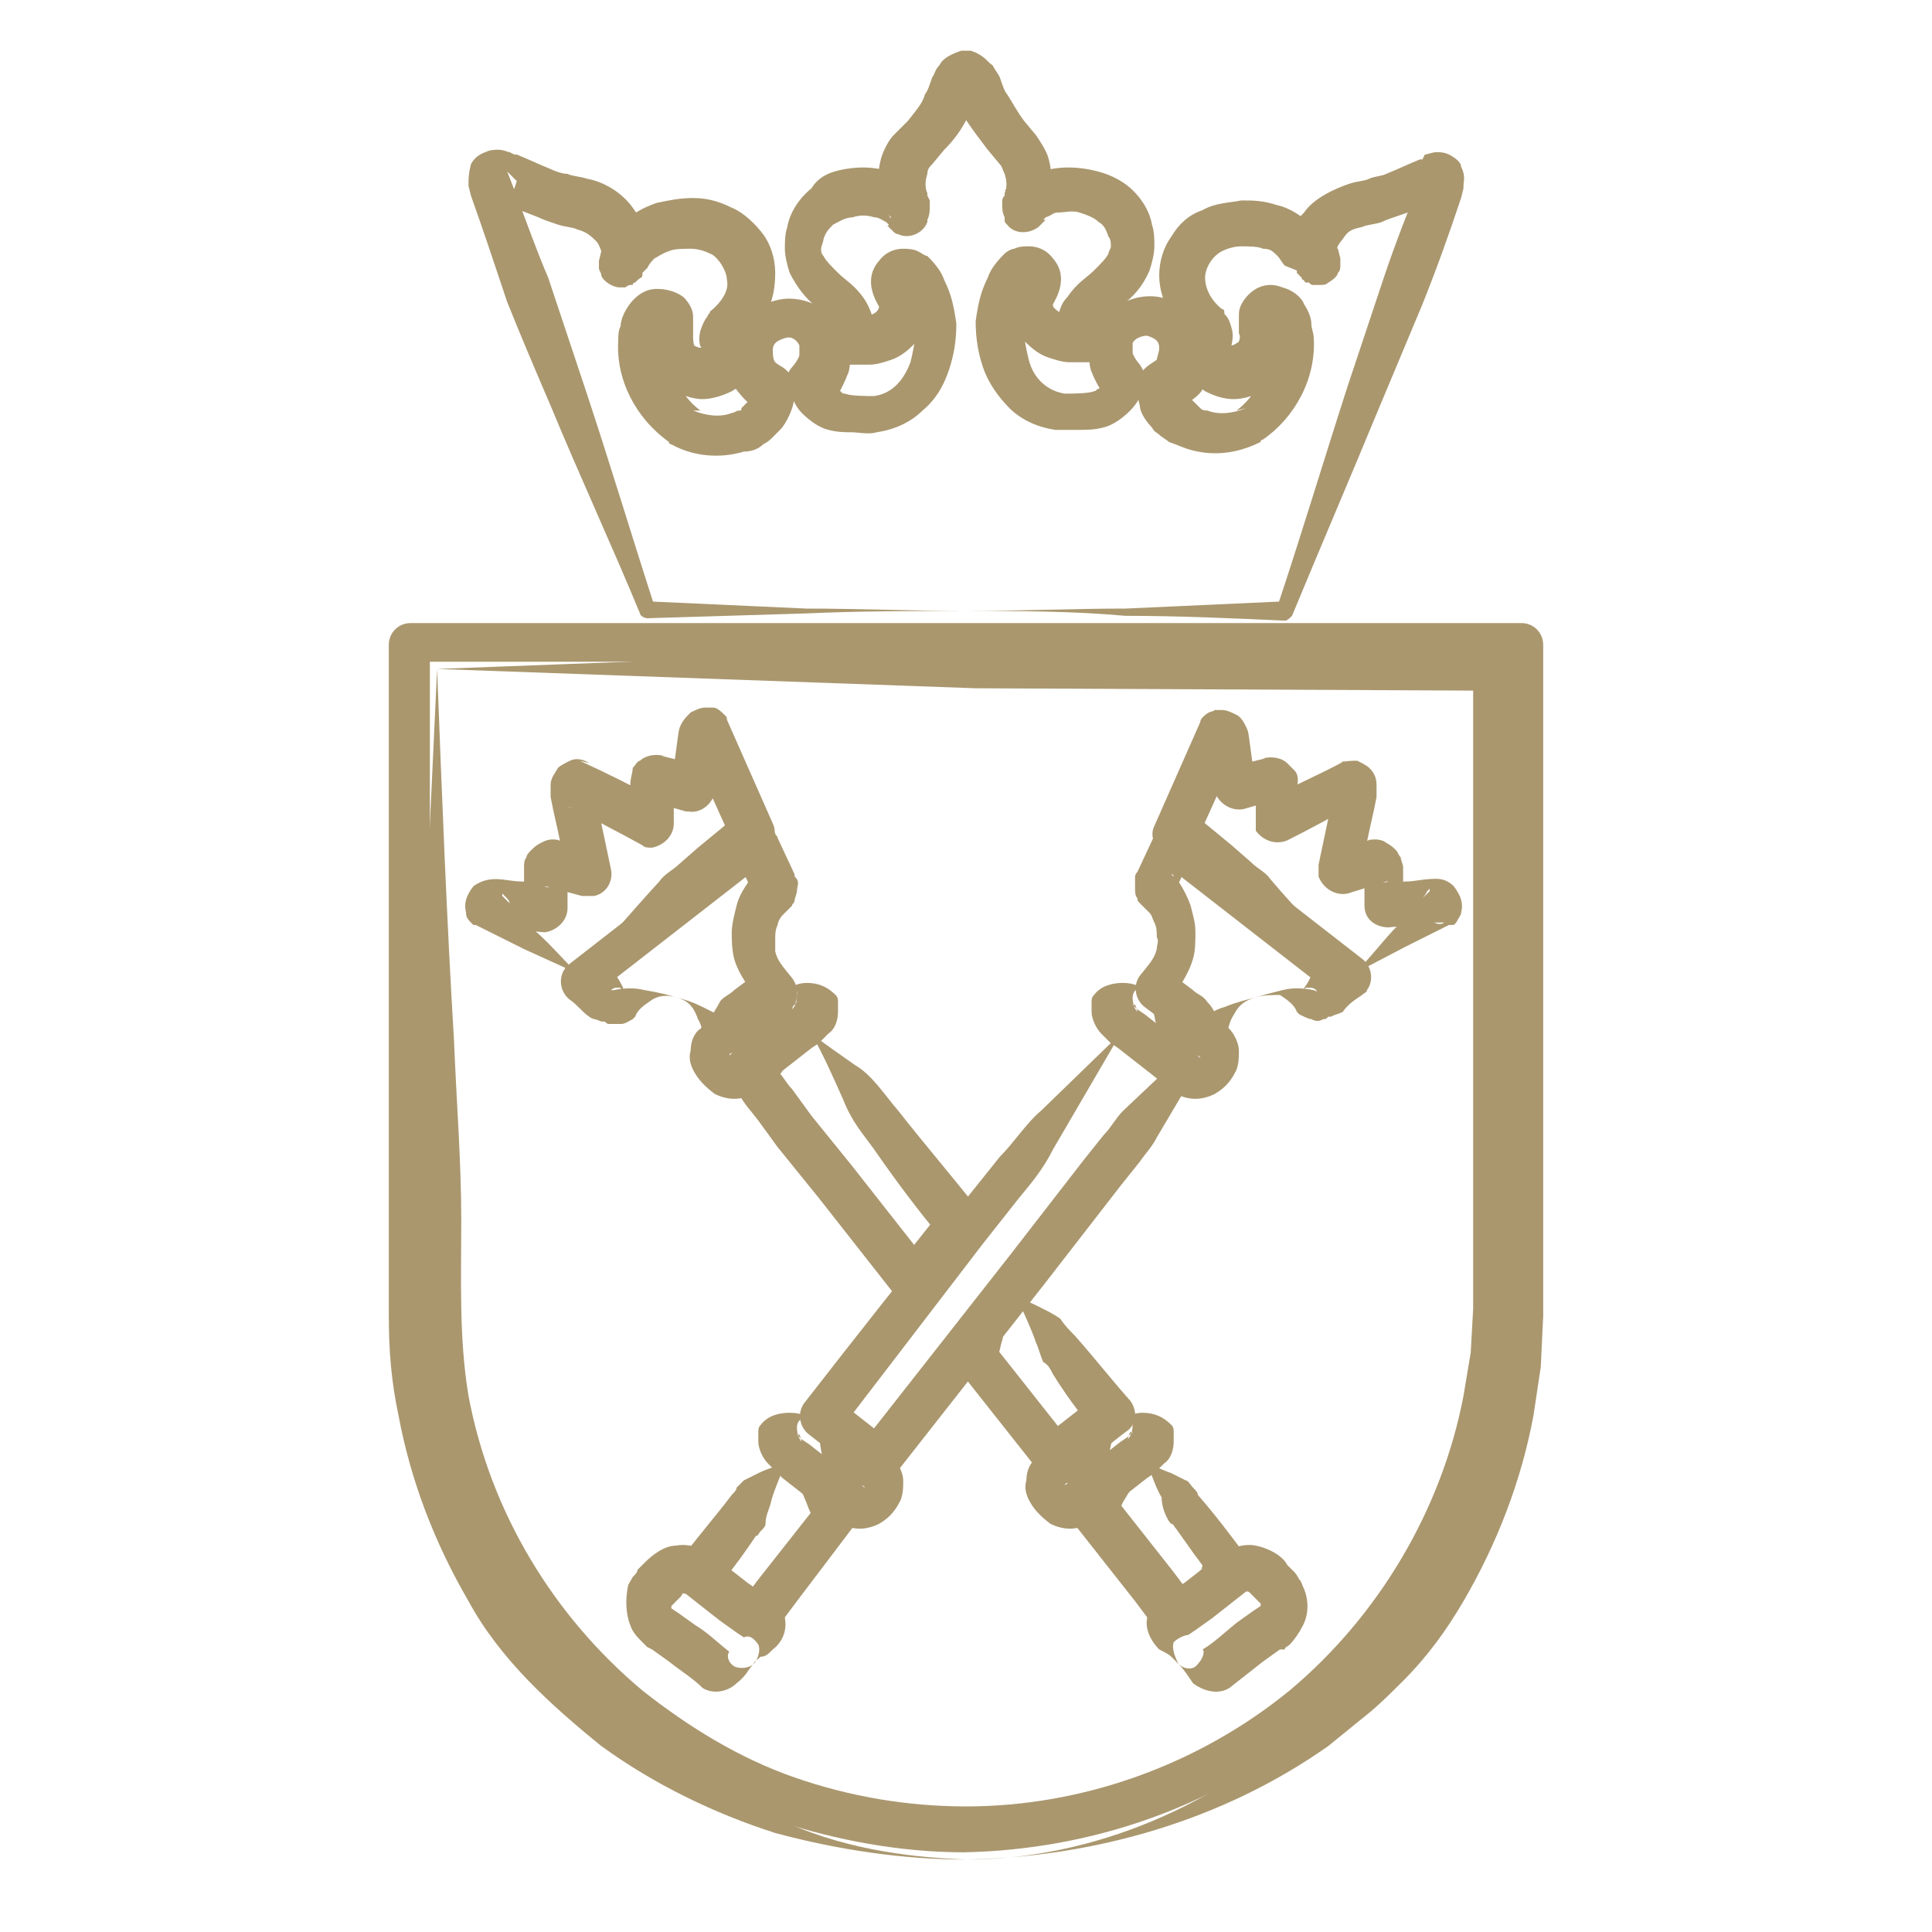 <?xml version="1.0" encoding="utf-8"?>
<!-- Generator: Adobe Illustrator 24.2.1, SVG Export Plug-In . SVG Version: 6.00 Build 0)  -->
<svg version="1.1" id="Warstwa_1" xmlns="http://www.w3.org/2000/svg" xmlns:xlink="http://www.w3.org/1999/xlink" x="0px" y="0px"
	 viewBox="0 0 80 80" style="enable-background:new 0 0 80 80;" xml:space="preserve">
<style type="text/css">
	.st0{fill:#AA976E;}
</style>
<g>
	<g>
		<g>
			<path class="st0" d="M40,77c-2.6,0-5.3-0.4-7.9-1.1c-2.5-0.8-5-2-7.2-3.6c-2.1-1.7-4.2-3.6-5.5-6c-1.4-2.4-2.4-5-2.9-7.7
				c-0.3-1.4-0.4-2.7-0.4-4.1l0-4l0-7.9l0-15.9c0-0.5,0.4-0.9,0.9-0.9l46,0c0.5,0,0.9,0.4,0.9,0.9v0l0,15.9l0,7.9c0,1.3,0,2.6,0,4
				l-0.1,2.1l-0.3,2c-0.5,2.7-1.5,5.3-2.9,7.7c-0.7,1.2-1.5,2.3-2.5,3.3c-0.5,0.5-1,1-1.5,1.4l-1.6,1.3C50.6,75.4,45.3,76.9,40,77z
				 M40,77c5.3,0,10.5-2.3,14.2-5.8l1.4-1.4c0.4-0.5,0.8-1,1.2-1.5c0.4-0.5,0.7-1,1.1-1.6c0.4-0.5,0.7-1.1,1-1.6
				c1.3-2.2,2.2-4.6,2.7-7.1l0.3-1.9l0.1-1.9c0-1.3,0-2.6,0-3.9l0-7.9l0-15.9l0.9,0.9l-46,0l0.9-0.9l0,15.9l0,7.9l0,3.9
				c0,1.3,0.1,2.5,0.4,3.8c0.5,2.5,1.4,4.9,2.7,7.1c1.3,2.1,2.8,4.2,4.8,6c1.9,1.8,4.1,3.2,6.5,4.2C34.7,76.5,37.4,76.9,40,77z"/>
			<path class="st0" d="M18.1,27.7c0.2,5.3,0.4,10.4,0.7,15.4c0.1,2.5,0.3,5,0.3,7.4c0,2.5-0.1,4.9,0.3,7.3
				c0.9,4.8,3.5,9.1,7.2,12.2c1.9,1.5,4,2.8,6.3,3.6c2.3,0.8,4.7,1.2,7.1,1.2c4.8,0,9.6-1.7,13.4-4.8c3.7-3.1,6.3-7.5,7.2-12.2
				l0.3-1.8l0.1-1.8c0-1.2,0-2.5,0-3.8l0-7.6l0-15.1l0.9,0.9l-21.5-0.1L18.1,27.7z M18.1,27.7l10.6-0.4c3.6-0.1,7.2-0.4,10.9-0.5
				l22.3-0.1c0.5,0,0.9,0.4,0.9,0.9l0,0l0,15.1l0,7.6c0,1.3,0,2.5,0,3.8l-0.1,2l-0.3,2c-1,5.2-3.8,10-7.9,13.3
				c-4.1,3.4-9.3,5.2-14.6,5.3c-2.6,0-5.3-0.5-7.7-1.3c-2.5-0.9-4.8-2.2-6.8-3.9c-4.1-3.4-6.9-8.1-7.9-13.3
				c-0.2-1.3-0.4-2.6-0.4-3.9l0-3.9c0-2.6,0.2-5.2,0.3-7.7L18.1,27.7z"/>
		</g>
	</g>
	<g>
		<g>
			<path class="st0" d="M47.5,60.6c0.3,0.1,0.7,0.3,1,0.4l0.6,0.3c0.1,0,0.2,0.2,0.3,0.3c0.1,0.1,0.2,0.2,0.2,0.3
				c0.7,0.8,1.3,1.6,1.9,2.4c0.3,0.4,0.2,1-0.2,1.3c-0.4,0.3-0.8,0.6-1.2,0.8c-0.5,0.3-1,0.4-1.4,0.5l-0.6,0.2c-0.2,0-0.4,0.2-0.5,0
				L47,66.3L44.4,63c-0.3-0.4-0.3-1,0.1-1.3l0,0c0.2-0.2,0.5-0.4,0.7-0.6c0.3-0.2,0.6-0.2,0.8-0.3C46.7,60.7,47.1,60.6,47.5,60.6z
				 M47.5,60.6c-0.4,0.6-0.7,1.1-1,1.6c-0.1,0.2-0.2,0.5-0.3,0.6c-0.2,0.1-0.3,0.2-0.4,0.3l0.2-1.3l2.6,3.3l0.6,0.8
				c0.1,0.3,0.2,0,0.3-0.2c0.1-0.2,0.2-0.3,0.2-0.5c0.1-0.3,0.1-0.6,0.2-0.8c0.1-0.2,0.2-0.3,0.4-0.5l-0.2,1.3
				c-0.5-0.6-0.9-1.2-1.4-1.9c-0.1-0.1-0.1-0.2-0.2-0.2c-0.1-0.1-0.1-0.1-0.2-0.3c-0.1-0.2-0.2-0.5-0.2-0.8
				C47.9,61.7,47.7,61.1,47.5,60.6z"/>
		</g>
		<g>
			<path class="st0" d="M28,41.3c-0.3-0.1-0.7-0.1-1,0.1c-0.3,0.2-0.6,0.4-0.7,0.7c0,0,0,0-0.1,0.1c-0.2,0.1-0.3,0.2-0.5,0.2
				c-0.1,0-0.3,0-0.5,0c-0.1,0-0.1-0.1-0.2-0.1l0,0l-0.1,0c-0.2-0.1-0.4-0.1-0.5-0.2c-0.3-0.2-0.5-0.5-0.8-0.7
				c-0.4-0.3-0.5-0.9-0.2-1.3c0-0.1,0.1-0.1,0.2-0.2l0,0l7.2-5.6c0.4-0.3,1-0.2,1.3,0.2c0,0.1,0.1,0.1,0.1,0.2l0.7,1.5l0,0l0,0
				c0,0.1,0,0.1,0.1,0.2c0.1,0.2,0,0.3,0,0.5c0,0.1-0.1,0.3-0.1,0.4c0,0.1-0.1,0.1-0.1,0.2c0,0-0.1,0.1-0.1,0.1l-0.1,0.1
				c-0.1,0.1-0.1,0.1-0.2,0.2c-0.1,0.1-0.2,0.3-0.2,0.4c-0.1,0.2-0.1,0.4-0.1,0.6c0,0.2,0,0.3,0,0.5c0.1,0.4,0.3,0.6,0.7,1.1
				c0.3,0.4,0.3,1-0.1,1.3l0,0l0,0l-1.2,0.9c-0.2,0.1-0.3,0.4-0.6,0.4c-0.2,0.1-0.5,0.2-0.7,0.3l-0.5,0.1c-0.2,0.1-0.4-0.1-0.5-0.2
				l0,0c-0.1-0.4-0.1-0.8-0.3-1.1C28.7,41.6,28.4,41.4,28,41.3z M28,41.3c0.4,0.1,0.7,0.2,1.1,0.4c0.4,0.2,0.8,0.4,1.2,0.6l-0.9-0.1
				c0.1-0.2,0.3-0.5,0.4-0.7c0.1-0.2,0.4-0.3,0.6-0.5l1.2-0.9l-0.2,1.3c-0.3-0.4-0.8-1-1-1.7c-0.1-0.4-0.1-0.8-0.1-1.1
				c0-0.3,0.1-0.7,0.2-1.1c0.1-0.4,0.3-0.7,0.5-1c0.1-0.1,0.3-0.3,0.4-0.4c0,0,0,0,0,0l-0.1,0.1c0,0-0.1,0.1-0.1,0.1
				c0,0.1,0,0.1-0.1,0.2c-0.1,0.1,0.1,0.5,0,0.3l-0.7-1.5l1.4,0.3l-7.2,5.6l0-1.5c0.3,0.2,0.6,0.5,0.9,0.7c0.1,0.1,0.2,0.3,0.3,0.5
				l0,0.1l0,0c-0.1,0-0.1-0.1-0.1-0.1c-0.1,0-0.2,0-0.2,0c0,0-0.1,0-0.2,0.1c0,0,0.1,0,0.1,0c0.5-0.1,0.9-0.1,1.3,0
				C27.3,41.1,27.7,41.2,28,41.3z"/>
		</g>
		<g>
			<path class="st0" d="M48.8,68.9c0.2,0.2,0.6,0.3,0.8,0c0.2-0.2,0.3-0.5,0.2-0.6c0.5-0.3,0.9-0.7,1.4-1.1l0.7-0.5l0.3-0.2
				c0,0,0,0,0,0c0,0,0-0.1,0-0.1l0,0l-0.1-0.1l-0.3-0.3c-0.1-0.1-0.1-0.1-0.2-0.1l-1.4,1.1l-0.7,0.5l-0.3,0.2c0,0,0,0,0,0
				c0,0,0,0,0,0c-0.1,0-0.4,0.1-0.6,0.3C48.5,68.3,48.7,68.7,48.8,68.9z M48.8,68.9c-0.1-0.1-0.2-0.2-0.3-0.3
				c-0.1-0.1-0.3-0.2-0.5-0.3c-0.3-0.3-0.6-0.8-0.5-1.3c0-0.1,0.1-0.2,0.2-0.4c0.1-0.1,0.2-0.2,0.3-0.3l0.4-0.3l0.7-0.5l1.4-1.1
				c0.4-0.3,1-0.5,1.5-0.4c0.5,0.1,1.1,0.4,1.3,0.8l0.3,0.3c0,0,0.1,0.1,0.2,0.3c0.1,0.1,0.1,0.2,0.2,0.4c0.2,0.5,0.2,1.1-0.1,1.6
				c-0.1,0.2-0.3,0.5-0.5,0.7c-0.1,0.1-0.2,0.1-0.2,0.2L53,68.3l-0.7,0.5c-0.5,0.4-0.9,0.7-1.4,1.1c-0.5,0.3-1.1,0.1-1.5-0.2
				C49.2,69.4,49,69.1,48.8,68.9z"/>
		</g>
		<g>
			<g>
				<path class="st0" d="M42.1,53.7c0.3,0.1,0.7,0.3,1.1,0.5c0.2,0.1,0.4,0.2,0.7,0.4c0.2,0.3,0.4,0.5,0.6,0.7
					c0.8,0.9,1.5,1.8,2.3,2.7c0.3,0.4,0.3,1-0.2,1.3l0,0l-2.3,1.8c-0.4,0.3-1,0.3-1.3-0.2l-3.4-4.3l0,0c-0.3-0.3-0.3-0.8,0-1.2
					l0.6-0.8c0.3-0.2,0.5-0.3,0.8-0.5C41.4,54,41.8,53.9,42.1,53.7z M42.1,53.7c-0.3,0.6-0.5,1.3-0.6,1.8c-0.1,0.3-0.1,0.5-0.2,0.7
					L41,56.7l0-1.2l3.4,4.3l-1.3-0.2l2.3-1.8l-0.2,1.3c-0.6-0.7-1.1-1.4-1.6-2.2c-0.1-0.2-0.2-0.4-0.4-0.5c-0.1-0.2-0.2-0.6-0.3-0.8
					C42.7,55,42.4,54.4,42.1,53.7z"/>
				<path class="st0" d="M33.6,42.8c0.5,0.4,1.1,0.8,1.8,1.3c0.7,0.4,1.2,1.2,1.8,1.9c1.1,1.4,2.3,2.8,3.4,4.2
					c0.3,0.3,0.3,0.8,0,1.2l-1.9,2.4c-0.3,0.4-0.9,0.5-1.3,0.2c-0.1,0-0.1-0.1-0.2-0.2l-3.3-4.2l-1.7-2.1l-0.8-1.1
					c-0.3-0.4-0.6-0.7-0.8-1.1l-0.1-0.5c-0.1-0.3,0.1-0.5,0.3-0.7C31.8,43.4,32.9,43,33.6,42.8z M33.6,42.8
					c-0.8,0.9-1.4,1.8-1.8,2.5l0.1-1.2c0.4,0.2,0.6,0.7,0.9,1l0.8,1.1l1.7,2.1l3.3,4.2l-1.5,0l1.9-2.4v1.2c-1-1.2-1.9-2.4-2.8-3.7
					c-0.5-0.7-0.9-1.1-1.3-2.1C34.5,44.6,34.1,43.7,33.6,42.8z"/>
			</g>
		</g>
		<g>
			<path class="st0" d="M46.4,58.8c-0.4,0.2-0.3,1.2-0.6,1.6c-0.4,0.3-0.8,0.6-1.1,0.9l-0.3,0.2l-0.1,0.1c0,0-0.1,0-0.1,0
				c0,0,0,0,0,0c0.1-0.2,0.1-0.3,0.1-0.3c0,0,0.1,0.1,0.1,0.1c0,0,0,0-0.1,0c-0.1,0-0.2,0-0.2,0.1l2.3-1.8l0.3-0.2l0.1-0.1l0.1-0.1
				c0,0,0,0-0.1,0c-0.1,0.2-0.1,0.4-0.1,0.3c0.1-0.1,0.2-0.3,0.2-0.6C46.9,58.8,46.6,58.6,46.4,58.8z M46.4,58.8
				c0.2-0.1,0.5-0.3,0.9-0.3c0.4,0,0.8,0.1,1.2,0.5c0.1,0.1,0.1,0.2,0.1,0.3c0,0.1,0,0.3,0,0.4c0,0.3-0.1,0.7-0.4,0.9
				c-0.1,0.1-0.1,0.1-0.2,0.2l-0.1,0.1L47.8,61l-0.3,0.2L45.2,63c-0.2,0.2-0.6,0.3-0.9,0.3c-0.3,0-0.6-0.1-0.8-0.2
				c-0.4-0.3-0.7-0.6-0.9-1c-0.1-0.2-0.2-0.5-0.1-0.8c0-0.3,0.1-0.7,0.4-0.9c0.1-0.1,0.1-0.1,0.2-0.2l0.1-0.1l0.1-0.1l0.3-0.2
				c0.4-0.3,0.8-0.6,1.1-0.9C45.2,58.8,46.1,59.1,46.4,58.8z"/>
		</g>
		<g>
			<path class="st0" d="M32.5,41c-0.4,0.2-0.3,1.2-0.6,1.6c-0.4,0.3-0.8,0.6-1.1,0.9l-0.3,0.2l-0.1,0.1c0,0-0.1,0-0.1,0c0,0,0,0,0,0
				c0.1-0.2,0.1-0.3,0.1-0.3c0,0,0.1,0.1,0.1,0.1c0,0,0,0-0.1,0c-0.1,0-0.2,0-0.2,0.1l2.3-1.8l0.3-0.2l0.1-0.1l0.1-0.1
				c0,0,0,0-0.1,0c-0.1,0.2-0.1,0.4-0.1,0.3c0.1-0.1,0.2-0.3,0.2-0.6C33.1,41,32.8,40.8,32.5,41z M32.5,41c0.2-0.1,0.5-0.3,0.9-0.3
				c0.4,0,0.8,0.1,1.2,0.5c0.1,0.1,0.1,0.2,0.1,0.3c0,0.1,0,0.3,0,0.4c0,0.3-0.1,0.7-0.4,0.9c-0.1,0.1-0.1,0.1-0.2,0.2l-0.1,0.1
				l-0.1,0.1l-0.3,0.2l-2.3,1.8c-0.2,0.2-0.6,0.3-0.9,0.3c-0.3,0-0.6-0.1-0.8-0.2c-0.4-0.3-0.7-0.6-0.9-1c-0.1-0.2-0.2-0.5-0.1-0.8
				c0-0.3,0.1-0.7,0.4-0.9c0.1-0.1,0.1-0.1,0.2-0.2l0.1-0.1l0.1-0.1l0.3-0.2c0.4-0.3,0.8-0.6,1.1-0.9C31.4,41,32.2,41.3,32.5,41z"/>
		</g>
		<g>
			<path class="st0" d="M23.9,40.3l-2.2-1c-0.4-0.2-0.8-0.4-1.2-0.6l-0.6-0.3l-0.2-0.1l-0.1,0l0,0l0,0c0,0-0.1-0.1-0.1-0.1
				c-0.2-0.2-0.2-0.3-0.2-0.4c-0.1-0.4,0-0.7,0.3-1.1c0.4-0.3,0.8-0.3,1-0.3l-0.1,0c0.4,0,0.7,0.1,1.1,0.1l1.1,0.1l-1,0.9l0-1l0-0.5
				l0-0.1c0-0.1,0-0.3,0.1-0.4c0-0.1,0.1-0.2,0.2-0.3c0.1-0.1,0.2-0.2,0.4-0.3c0.2-0.1,0.4-0.2,0.8-0.1l-0.1,0l1.6,0.4l-1.2,1.1
				l-0.4-1.9l-0.2-0.9l-0.1-0.5l0-0.1c0,0,0-0.1,0-0.2c0-0.1,0-0.2,0-0.2c0-0.3,0.2-0.5,0.3-0.7c0.1-0.1,0.3-0.2,0.5-0.3
				c0.2-0.1,0.5-0.1,0.8,0.1L24,31.5c1.1,0.5,2.3,1.1,3.4,1.7L26.1,34l0-1.6l0,0.1c0-0.3,0.1-0.5,0.1-0.7c0.1-0.1,0.2-0.3,0.3-0.3
				c0.2-0.2,0.6-0.3,1-0.2l-0.1,0l1.6,0.4l-1.2,0.8l0.3-2.2l0,0.1c0-0.1,0-0.2,0.1-0.4c0.1-0.2,0.2-0.3,0.4-0.5
				c0.2-0.1,0.4-0.2,0.6-0.2c0.1,0,0.2,0,0.3,0c0.1,0,0.2,0,0.5,0.3c0.1,0.1,0.1,0.1,0.1,0.2l0,0l1.9,4.3c0.2,0.4,0,0.9-0.3,1.1
				l-2,1.5l-1,0.8c-0.3,0.2-0.6,0.6-1,0.7C26.5,39,25.1,39.7,23.9,40.3z M23.9,40.3c1.2-1.3,2.3-2.6,3.4-3.8
				c0.2-0.3,0.6-0.5,0.8-0.7l0.8-0.7l1.7-1.4l-0.3,1.1l-1.9-4.2l0.1,0.2c0.3,0.3,0.3,0.2,0.4,0.3c0.1,0,0.1,0,0.2,0
				c0.1,0,0.3,0,0.4-0.1c0.1-0.1,0.2-0.2,0.3-0.3c0-0.1,0.1-0.2,0.1-0.2l0,0.1l-0.3,2.2c-0.1,0.5-0.6,0.9-1.1,0.8c0,0-0.1,0-0.1,0
				l-1.4-0.4l-0.1,0l0,0l0,0h0c0.3,0.1,0.5,0,0.7-0.1c0.1-0.1,0.1-0.1,0.2-0.2c0-0.1,0.1-0.2,0.1-0.5l0,0.1l0,1.6
				c0,0.5-0.4,0.9-0.9,1c-0.2,0-0.3,0-0.4-0.1c-0.9-0.5-1.9-1-2.8-1.5l-0.3-0.1c0,0,0,0,0,0c0,0,0,0,0,0l0,0c0.2,0.1,0.4,0.1,0.6,0
				c0.1,0,0.2-0.1,0.3-0.2c0.1-0.1,0.2-0.2,0.2-0.4c0-0.1,0-0.1,0-0.2c0-0.1,0-0.1,0-0.1l0,0.1l0.1,0.5l0.2,1l0.4,1.9
				c0.1,0.5-0.2,1-0.7,1.1c-0.2,0-0.3,0-0.5,0l-1.5-0.4l-0.1,0l0,0l0,0c0.3,0.1,0.5,0,0.6,0c0.1-0.1,0.2-0.1,0.2-0.2
				c0,0,0.1-0.1,0.1-0.2c0-0.1,0.1-0.2,0.1-0.3l0,0.1l0,0.5l0,1c0,0.5-0.4,0.9-0.9,1c0,0-0.1,0-0.1,0l-1.1-0.1
				c-0.4,0-0.8-0.1-1.1-0.1l-0.1,0c0.1,0,0.4,0,0.7-0.2c0.2-0.3,0.3-0.5,0.2-0.8c0-0.1-0.1-0.2-0.2-0.3c0,0-0.1-0.1-0.1-0.1l0,0l0,0
				l0,0.1l0.1,0.1l0.4,0.4l0.8,0.9C22.6,38.9,23.2,39.6,23.9,40.3z"/>
		</g>
	</g>
	<g>
		<g>
			<path class="st0" d="M40,25.3c-2.2,0-4.4,0-6.6,0.1l-6.6,0.2c-0.1,0-0.3-0.1-0.3-0.2l0,0c-1.2-2.9-2.5-5.7-3.7-8.6
				c-0.6-1.4-1.2-2.8-1.8-4.3C20.5,11,20,9.5,19.5,8.1l-0.1-0.4c0,0,0,0,0-0.1c0-0.2,0-0.4,0.1-0.8c0.1-0.2,0.3-0.4,0.6-0.5
				c0.2-0.1,0.4-0.1,0.5-0.1c0.3,0,0.4,0.1,0.5,0.1l0.2,0.1c0,0,0.1,0,0.1,0c0.5,0.2,0.9,0.4,1.4,0.6c0.2,0.1,0.5,0.2,0.7,0.2
				c0.2,0.1,0.5,0.1,0.8,0.2c0.6,0.1,1.4,0.5,1.9,1.2c0.2,0.3,0.4,0.5,0.6,1c0.1,0.3,0.1,0.6,0,0.8l-0.1,0.4l0,0.1l0,0l0,0
				c0,0,0,0,0-0.2c0,0,0-0.1,0-0.1c0-0.1,0-0.2-0.1-0.2c0-0.1-0.2-0.3-0.4-0.4C26,10,25.9,10,25.8,9.9c-0.1,0-0.1,0-0.2,0
				c-0.1,0-0.1,0-0.2,0l-0.1,0c-0.1,0-0.1,0.1-0.1,0.1c-0.1,0-0.1,0.1-0.1,0.1C25,10.2,25,10.3,25,10.3l0-0.1l0.2-0.3
				c0.1-0.2,0.3-0.4,0.5-0.6c0.4-0.4,0.9-0.7,1.5-0.9c0.5-0.1,0.9-0.2,1.5-0.2c0.5,0,1,0.1,1.6,0.4c0.5,0.2,1,0.7,1.3,1.1
				c0.3,0.4,0.5,1,0.5,1.6c0,0.6-0.1,1.2-0.4,1.7c-0.3,0.5-0.6,0.9-1,1.2l0.2-0.2c-0.1,0.1-0.1,0.1,0,0c0-0.1,0-0.1,0-0.1l0,0.1
				c0-0.3-0.1-0.3-0.2-0.4c0,0-0.1-0.1-0.1-0.1l0,0c0,0,0.1,0,0.1,0s0,0,0,0l0,0l0,0l0,0c0.1,0,0.2,0,0.3,0.1
				c0.2,0.1,0.4,0.2,0.5,0.4c0.1,0.2,0.2,0.4,0.1,0.6c0,0.1,0,0.1,0,0.2c0,0.1,0,0.1-0.1,0.2c0,0.1-0.1,0.1-0.1,0.2
				c-0.3,0.5-0.6,0.7-1.1,1c-0.4,0.2-1,0.4-1.5,0.3c-0.6-0.1-1.1-0.4-1.4-0.7c-0.1-0.1-0.2-0.2-0.2-0.3l0,0
				c-0.1-0.3-0.3-0.8-0.3-1.3c0-0.2,0-0.4,0-0.6l0-0.1l0,0l0,0c0,0,0,0.1,0,0.1c0,0.1,0.1,0.3,0.2,0.3c0.3,0.3,0.6,0,0.6,0
				c0,0,0,0,0,0.1c0,0.1,0,0.2,0,0.4c0,1,0.5,2,1.3,2.6L28.7,17c0.5,0.2,1.1,0.3,1.6,0.1c0.1,0,0.2-0.1,0.3-0.1c0.1,0,0.1,0,0.1-0.1
				l0.2-0.2c0.1-0.1,0,0,0.1-0.1c0-0.1,0-0.2,0.1-0.4l0.5,0.9c-0.2-0.1-0.4-0.2-0.6-0.4c-0.2-0.2-0.4-0.4-0.6-0.7
				c-0.1-0.3-0.2-0.5-0.2-0.7c0-0.2-0.1-0.5,0-0.7c0-0.5,0.3-1.1,0.7-1.5c0.4-0.4,0.9-0.6,1.4-0.7c1.1-0.2,2.3,0.5,2.7,1.5
				c0.1,0.2,0.2,0.5,0.2,0.8c0,0.3,0,0.6-0.1,0.8c-0.2,0.5-0.4,0.9-0.7,1.2l0.2-0.9c0.1,0.2,0.1,0.3,0.2,0.4
				c0.1,0.1,0.1,0.1,0.2,0.1c0.2,0.1,0.9,0.1,1.2,0.1c0.7-0.1,1.2-0.6,1.5-1.4c0.1-0.4,0.2-0.9,0.2-1.2c0-0.3-0.2-0.9-0.3-1.2
				c-0.1-0.2-0.2-0.3-0.2-0.3c0,0,0,0,0.1,0c0,0,0.2,0,0.2,0c0,0,0.2,0,0.3-0.2c0.1-0.2,0.1-0.4,0.1-0.4c0,0-0.1-0.2,0,0
				c0.1,0.1,0.3,0.5,0.3,0.7c0,0.2,0,0.4,0,0.6l0,0c0,0.1,0,0.1,0,0.2c-0.1,0.4-0.3,0.8-0.6,1.1c-0.3,0.3-0.6,0.5-0.9,0.6
				c-0.3,0.1-0.6,0.2-0.9,0.2c-0.1,0-0.3,0-0.5,0l-0.2,0l-0.1,0l-0.1,0l0,0l0,0c-0.1,0-0.1,0-0.2-0.1c-0.2-0.1-0.5-0.4-0.5-0.6
				c-0.1-0.2,0-0.4,0-0.6l0.1-0.2c0,0,0-0.1,0.1-0.1c0,0,0,0,0,0c0,0,0,0,0,0c-0.1-0.2-0.5-0.5-0.8-0.8c-0.4-0.3-0.8-0.8-1.1-1.4
				c-0.1-0.3-0.2-0.7-0.2-1c0-0.3,0-0.6,0.1-0.9c0.1-0.6,0.5-1.2,1-1.6C33.9,7.3,34.4,7.1,35,7c0.6-0.1,1.2-0.1,1.8,0.1
				c0.3,0.1,0.6,0.2,0.8,0.3l0.2,0.1c0.1,0,0.2,0.1,0.3,0.2c0.1,0.1,0.1,0.1,0.2,0.2l-1.5,0.4l0-0.1l0,0.7c0,0,0.1,0.2,0.1,0.1
				c0,0-0.1-0.1-0.1-0.1l-0.1-0.1l-0.1-0.2l0,0.1c-0.3-0.7-0.3-1.5-0.1-2.2c0.1-0.3,0.3-0.7,0.5-0.9L37.6,5c0.3-0.4,0.6-0.7,0.7-1.1
				c0.1-0.1,0.2-0.4,0.3-0.7c0.1-0.1,0.1-0.3,0.3-0.5c0.1-0.2,0.3-0.4,0.9-0.6c0.1,0,0.3,0,0.4,0c0.6,0.2,0.7,0.5,0.9,0.6
				c0.1,0.2,0.2,0.3,0.3,0.5c0.1,0.3,0.2,0.6,0.3,0.7c0.2,0.3,0.4,0.7,0.7,1.1l0.5,0.6c0.2,0.3,0.4,0.6,0.5,0.9
				c0.2,0.7,0.2,1.4-0.1,2.2l0-0.1l-0.1,0.2l-0.1,0.1c0,0,0,0.1-0.1,0.1c0,0,0.1-0.1,0.1-0.1l0-0.7l0,0.1l-1.5-0.4
				c0.1-0.1,0.1-0.1,0.2-0.2c0.1-0.1,0.3-0.2,0.3-0.2l0.2-0.1c0.2-0.1,0.5-0.2,0.8-0.3C43.8,6.9,44.4,6.9,45,7
				c0.6,0.1,1.2,0.3,1.7,0.7c0.5,0.4,0.9,1,1,1.6c0.1,0.3,0.1,0.6,0.1,0.9c0,0.3-0.1,0.7-0.2,1c-0.3,0.7-0.7,1.1-1.1,1.4
				c-0.4,0.3-0.7,0.6-0.8,0.8c0,0.1,0,0.1,0,0c0,0,0,0,0,0c0,0,0.1,0.1,0.1,0.1l0.1,0.2c0.1,0.2,0.1,0.4,0,0.6
				c-0.1,0.2-0.3,0.5-0.5,0.6c-0.1,0-0.1,0-0.2,0.1l0,0l0,0l-0.1,0l-0.1,0l-0.2,0c-0.2,0-0.3,0-0.5,0c-0.3,0-0.6-0.1-0.9-0.2
				c-0.3-0.1-0.6-0.3-0.9-0.6c-0.3-0.3-0.5-0.7-0.6-1.1c0-0.1,0-0.1,0-0.2l0,0c0-0.2,0-0.3,0-0.6c0-0.2,0.2-0.6,0.3-0.7
				c0.1-0.2,0,0,0,0c0,0.1,0,0.2,0.1,0.4c0.2,0.2,0.3,0.2,0.3,0.2c0,0,0.2,0,0.2,0c0,0,0.1,0,0.1,0c0,0-0.1,0.1-0.2,0.3
				c-0.2,0.3-0.3,0.9-0.3,1.2c0,0.3,0.1,0.8,0.2,1.2c0.2,0.8,0.8,1.3,1.5,1.4c0.2,0,1,0,1.2-0.1c0.1,0,0.1-0.1,0.2-0.1
				c0.1-0.1,0.1-0.2,0.2-0.4l0.2,0.9c-0.3-0.4-0.5-0.7-0.7-1.2c-0.1-0.2-0.1-0.6-0.1-0.8c0-0.3,0.1-0.5,0.2-0.8
				c0.4-1,1.6-1.7,2.7-1.5c0.5,0.1,1,0.3,1.4,0.7c0.4,0.4,0.6,0.9,0.7,1.5c0,0.3,0,0.5,0,0.7c0,0.2-0.1,0.5-0.2,0.7
				c-0.1,0.3-0.3,0.5-0.6,0.7c-0.2,0.2-0.4,0.3-0.6,0.4l0.5-0.9c0,0.2,0,0.3,0.1,0.4c0,0.1,0,0,0.1,0.1l0.2,0.2
				c0.1,0.1,0.1,0.1,0.1,0.1c0.1,0.1,0.2,0.1,0.3,0.1c0.5,0.2,1.1,0.1,1.6-0.1L51.2,17c0.8-0.6,1.3-1.6,1.3-2.6c0-0.1,0-0.3,0-0.4
				c0-0.1,0-0.1,0-0.1c0,0,0.3,0.3,0.6,0c0.1-0.1,0.2-0.2,0.2-0.3c0,0,0-0.1,0-0.1l0,0l0,0l0,0.1c0,0.2,0,0.4,0,0.6
				c0,0.5-0.1,1-0.3,1.3l0,0c-0.1,0.1-0.1,0.2-0.2,0.3c-0.3,0.3-0.8,0.6-1.4,0.7c-0.6,0.1-1.1-0.1-1.5-0.3c-0.4-0.3-0.7-0.5-1.1-1
				c0-0.1,0-0.1-0.1-0.2c0,0,0-0.1-0.1-0.2c0-0.1,0-0.1,0-0.2c0-0.2,0-0.4,0.1-0.6c0.1-0.1,0.3-0.3,0.5-0.4c0.1,0,0.2-0.1,0.3-0.1
				l0,0l0,0l0,0c0,0,0,0,0,0s0,0,0.1,0l0,0c0,0,0,0-0.1,0.1c0,0.1-0.1,0.1-0.2,0.4l0-0.1c0-0.1,0-0.1,0,0.1c0,0.1,0,0.1,0,0l0.2,0.2
				c-0.4-0.3-0.7-0.7-1-1.2C48.2,12.6,48,12,48,11.4c0-0.6,0.2-1.2,0.5-1.6c0.3-0.5,0.7-0.9,1.3-1.1c0.5-0.3,1.1-0.3,1.6-0.4
				c0.5,0,0.9,0,1.5,0.2c0.5,0.1,1.1,0.5,1.5,0.9c0.2,0.2,0.3,0.4,0.5,0.6l0.2,0.3l0,0.1c0,0,0,0-0.1-0.1c0,0,0,0-0.1-0.1
				c0,0,0,0-0.1-0.1l-0.1,0c0,0-0.1,0-0.2,0c-0.1,0-0.1,0-0.2,0c-0.1,0-0.2,0-0.3,0.1c-0.2,0.1-0.4,0.3-0.4,0.4
				c0,0.1-0.1,0.2-0.1,0.2c0,0,0,0.1,0,0.1c0,0.2,0,0.2,0,0.2l0,0l0,0l0-0.1l-0.1-0.4c0-0.2-0.1-0.5,0-0.8c0.2-0.6,0.3-0.7,0.6-1
				c0.4-0.6,1.3-1,1.9-1.2c0.3-0.1,0.6-0.1,0.8-0.2c0.2-0.1,0.5-0.1,0.7-0.2c0.5-0.2,0.9-0.4,1.4-0.6c0,0,0.1,0,0.1,0L59,6.4
				c0.1,0,0.3-0.1,0.5-0.1c0.1,0,0.3,0,0.5,0.1c0.2,0.1,0.5,0.3,0.5,0.5c0.2,0.4,0.1,0.6,0.1,0.8c0,0,0,0.1,0,0.1l-0.1,0.4
				c-0.5,1.5-1,2.9-1.6,4.4l-1.8,4.3c-1.2,2.9-2.4,5.7-3.6,8.6l0,0c-0.1,0.1-0.2,0.2-0.3,0.2c-2.2-0.1-4.4-0.2-6.6-0.2
				C44.4,25.3,42.2,25.3,40,25.3z M40,25.3c2.2,0,4.4-0.1,6.6-0.1c2.2-0.1,4.4-0.2,6.6-0.3l-0.3,0.2c1-3,1.9-6,2.9-9.1l1.5-4.5
				c0.5-1.5,1.1-3,1.7-4.5l-0.1,0.4c0,0,0,0,0.1,0.3c0.1,0.1,0.2,0.3,0.4,0.3c0.2,0.1,0.2,0.1,0.3,0.1c0.1,0,0.1,0,0,0l-0.2,0.1
				l0.1,0c-0.5,0.3-1,0.5-1.6,0.7c-0.3,0.1-0.6,0.2-0.8,0.3c-0.3,0.1-0.6,0.1-0.8,0.2c-0.5,0.1-0.6,0.2-0.8,0.5
				c-0.1,0.1-0.3,0.4-0.2,0.4c0,0,0-0.1,0,0l0.1,0.4l0-0.1c0,0.1,0,0.1,0,0.3c0,0,0,0.1,0,0.1c0,0.1,0,0.2-0.1,0.3
				c0,0.1-0.2,0.3-0.4,0.4c-0.1,0.1-0.2,0.1-0.4,0.1c-0.1,0-0.2,0-0.2,0c-0.1,0-0.1,0-0.2-0.1l-0.1,0c-0.1,0-0.1-0.1-0.1-0.1
				c-0.1,0-0.1-0.1-0.1-0.1c-0.1-0.1-0.1-0.1-0.2-0.2l0-0.1L53.2,11c-0.1-0.1-0.2-0.3-0.3-0.4c-0.2-0.2-0.3-0.3-0.6-0.3
				c-0.2-0.1-0.6-0.1-0.9-0.1c-0.3,0-0.6,0.1-0.8,0.2c-0.4,0.2-0.7,0.7-0.7,1.1c0,0.4,0.2,0.9,0.7,1.3l0,0c0.1,0,0.1,0.1,0.1,0.2
				c0.1,0.1,0.2,0.2,0.3,0.6c0.1,0.3,0,0.6,0,0.7l0-0.1c0,0.3-0.2,0.5-0.3,0.6c-0.1,0.1-0.2,0.2-0.2,0.2c-0.1,0.1-0.3,0.2-0.4,0.2
				c-0.1,0.1-0.2,0.1-0.4,0.2l-0.1,0l-0.1,0l-0.1,0l0,0c0.1,0,0.2,0,0.3-0.1c0.2-0.1,0.4-0.2,0.4-0.4c0.1-0.2,0.2-0.4,0.1-0.6
				c0-0.1,0-0.1,0-0.2c0-0.1,0-0.1,0-0.1l0-0.1c0,0.1,0.3,0.3,0.4,0.3c0.2,0.1,0.3,0.1,0.4,0.1c0.1,0,0.2-0.1,0.4-0.2l-0.2,0.3
				c0.1-0.3,0.2-0.4,0.1-0.6c0-0.1,0-0.2,0-0.4l0-0.1l0,0l0-0.1c0-0.1,0-0.2,0-0.2c0-0.3,0.2-0.6,0.4-0.8c0.4-0.4,0.9-0.5,1.4-0.3
				c0.4,0.1,0.8,0.4,0.9,0.7c0.2,0.3,0.3,0.6,0.3,0.8c0,0.2,0.1,0.4,0.1,0.6c0.1,1.7-0.8,3.3-2.1,4.2l0,0c0,0-0.1,0-0.1,0.1
				c-1,0.5-2,0.6-3,0.3c-0.3-0.1-0.5-0.2-0.8-0.3c-0.1-0.1-0.3-0.2-0.4-0.3c-0.1-0.1-0.2-0.1-0.3-0.3c-0.2-0.2-0.5-0.6-0.5-0.9
				c-0.1-0.3-0.1-0.6-0.1-0.8c0-0.4,0.2-0.7,0.5-0.9l0,0c0.3-0.2,0.3-0.2,0.3-0.2c0-0.1,0.1-0.3,0.1-0.5c0-0.3-0.2-0.4-0.5-0.5
				c-0.2,0-0.5,0.1-0.6,0.3c0,0.1,0,0.1,0,0.2c0,0.1,0,0.1,0,0.2c0,0.1,0.2,0.4,0.3,0.5c0.2,0.3,0.3,0.6,0.2,0.9
				c-0.1,0.3-0.3,0.7-0.6,1c-0.3,0.3-0.7,0.6-1.1,0.7c-0.4,0.1-0.7,0.1-1,0.1c-0.2,0-0.6,0-1,0c-0.7-0.1-1.4-0.4-1.9-0.9
				c-0.5-0.5-0.9-1.1-1.1-1.7c-0.2-0.6-0.3-1.2-0.3-1.9c0.1-0.7,0.2-1.2,0.5-1.8c0.1-0.3,0.3-0.6,0.7-1c0.1-0.1,0.3-0.2,0.4-0.2
				c0.2-0.1,0.4-0.1,0.6-0.1c0.3,0,0.7,0.1,1,0.5c0.7,0.8,0.1,1.7,0,1.9c0,0.1,0,0,0,0c0,0,0,0.1,0,0.2l0-0.2c0,0.1,0,0.1,0.1,0.2
				c0,0,0.1,0.1,0.3,0.2c0.1,0.1,0.3,0.1,0.4,0.1c0.1,0,0.2,0,0.3,0l0.1,0l0,0l0,0l-0.2,0.1c-0.2,0.1-0.4,0.4-0.5,0.6l0.1,0.8
				c-0.1-0.2-0.2-0.3-0.3-0.5c-0.1-0.2-0.1-0.4-0.1-0.6c0-0.5,0.1-0.9,0.4-1.2c0.4-0.6,0.8-0.8,1.1-1.1c0.3-0.3,0.5-0.5,0.6-0.7
				c0-0.1,0.1-0.2,0.1-0.3c0-0.1,0-0.3-0.1-0.4c-0.1-0.3-0.2-0.5-0.4-0.6C45.3,9,45,8.9,44.7,8.8c-0.3-0.1-0.6,0-0.9,0
				c-0.2,0-0.2,0.1-0.5,0.2l-0.1,0.1c0,0,0.1,0,0.1,0c0,0-0.2,0.2-0.3,0.3l0,0c-0.4,0.3-1,0.3-1.3-0.1c-0.1-0.1-0.1-0.1-0.1-0.2
				l0-0.1c-0.1-0.2-0.1-0.4-0.1-0.5l0-0.2c0-0.1,0.1-0.2,0.1-0.2l0,0.1c0,0,0,0,0,0l0-0.1l0,0l0-0.1c0.1-0.2,0.1-0.5,0-0.8
				c-0.1-0.2-0.1-0.3-0.2-0.4l-0.5-0.6c-0.3-0.4-0.7-0.9-1-1.4c-0.2-0.3-0.2-0.5-0.3-0.7c0-0.1-0.1-0.2-0.1-0.2c0,0-0.1,0,0.3,0.1
				l0.4,0c0.4-0.1,0.3-0.2,0.3-0.1c0,0-0.1,0.1-0.1,0.2c-0.1,0.2-0.1,0.4-0.3,0.7c-0.3,0.6-0.6,1-1,1.4l-0.5,0.6
				c-0.1,0.1-0.2,0.2-0.2,0.4c-0.1,0.3-0.1,0.6,0,0.8l0,0.1l0,0l0,0.1c0,0,0,0,0,0l0-0.1c0,0,0.1,0.2,0.1,0.2l0,0.2
				c0,0.2,0,0.4-0.1,0.6l0,0.1c-0.2,0.5-0.8,0.7-1.2,0.5c-0.1,0-0.2-0.1-0.2-0.1l0,0c-0.1-0.1-0.2-0.2-0.3-0.3c0,0,0.1,0.1,0.1,0
				l-0.1-0.1c-0.2-0.1-0.3-0.2-0.5-0.2c-0.3-0.1-0.6-0.1-0.9,0c-0.3,0-0.6,0.2-0.8,0.3c-0.2,0.2-0.3,0.3-0.4,0.6
				c0,0.1-0.1,0.3-0.1,0.4c0,0.1,0,0.2,0.1,0.3c0.1,0.2,0.3,0.4,0.6,0.7c0.3,0.3,0.7,0.5,1.1,1.1c0.2,0.3,0.4,0.8,0.4,1.2
				c0,0.2-0.1,0.4-0.1,0.6c-0.1,0.2-0.2,0.3-0.3,0.5l0.1-0.8c0-0.2-0.3-0.5-0.5-0.6l-0.2-0.1l0,0l0,0l0.1,0c0.1,0,0.2,0,0.3,0
				c0.2,0,0.3-0.1,0.4-0.1c0.1-0.1,0.2-0.1,0.3-0.2c0,0,0.1-0.1,0.1-0.2l0,0.2c0-0.1,0-0.2,0-0.2c0,0,0,0.1,0,0
				c-0.1-0.2-0.7-1.1,0-1.9c0.3-0.4,0.7-0.5,1-0.5c0.1,0,0.4,0,0.6,0.1c0.2,0.1,0.3,0.2,0.4,0.2c0.4,0.4,0.6,0.7,0.7,1
				c0.3,0.6,0.4,1.1,0.5,1.8c0,0.7-0.1,1.3-0.3,1.9c-0.2,0.6-0.5,1.2-1.1,1.7c-0.5,0.5-1.2,0.8-1.9,0.9c-0.3,0.1-0.8,0-1,0
				c-0.3,0-0.6,0-1-0.1c-0.4-0.1-0.8-0.4-1.1-0.7c-0.3-0.3-0.4-0.7-0.6-1c-0.1-0.3,0-0.7,0.2-0.9c0.1-0.1,0.3-0.4,0.3-0.5
				c0-0.1,0-0.1,0-0.2c0-0.1,0-0.1,0-0.2c-0.1-0.2-0.3-0.4-0.6-0.3c-0.3,0.1-0.5,0.2-0.5,0.5c0,0.1,0,0.4,0.1,0.5
				c0,0,0.1,0.1,0.3,0.2l0,0c0.3,0.2,0.5,0.5,0.5,0.9c0,0.2,0,0.5-0.1,0.8c-0.1,0.3-0.3,0.7-0.5,0.9c-0.1,0.1-0.2,0.2-0.3,0.3
				c-0.1,0.1-0.2,0.2-0.4,0.3c-0.2,0.2-0.5,0.3-0.8,0.3c-1,0.3-2.1,0.2-3-0.3c0,0-0.1,0-0.1-0.1l0,0c-1.4-1-2.2-2.6-2.1-4.2
				c0-0.2,0-0.4,0.1-0.6c0-0.2,0.1-0.5,0.3-0.8c0.2-0.3,0.5-0.6,0.9-0.7c0.4-0.1,1,0,1.4,0.3c0.2,0.2,0.4,0.5,0.4,0.8
				c0,0.1,0,0.2,0,0.2l0,0.1l0,0l0,0.1c0,0.1,0,0.3,0,0.4c0,0.2,0,0.3,0.1,0.6l-0.2-0.3c0.1,0.1,0.3,0.2,0.4,0.2
				c0.1,0,0.2,0,0.4-0.1c0.1-0.1,0.4-0.3,0.4-0.3l0,0.1c0,0,0,0,0,0.1c0,0.1,0,0,0,0.2c0,0.2,0,0.4,0.1,0.6c0.1,0.1,0.3,0.3,0.4,0.4
				c0.1,0,0.2,0.1,0.3,0.1l0,0l-0.1,0l-0.1,0l-0.1,0c-0.2,0-0.3-0.1-0.4-0.2c-0.1-0.1-0.2-0.1-0.4-0.2c-0.1-0.1-0.1-0.1-0.2-0.2
				c-0.1-0.1-0.2-0.3-0.3-0.6l0,0.1c0-0.1-0.1-0.3,0-0.7c0.1-0.3,0.2-0.5,0.3-0.6c0-0.1,0.1-0.1,0.1-0.2l0,0
				c0.5-0.4,0.8-0.9,0.7-1.3c0-0.4-0.4-1-0.7-1.1c-0.2-0.1-0.5-0.2-0.8-0.2c-0.3,0-0.7,0-0.9,0.1c-0.3,0.1-0.4,0.2-0.6,0.3
				c-0.1,0.1-0.2,0.2-0.3,0.4l-0.2,0.2l0,0.1c0,0.1-0.1,0.1-0.2,0.2c0,0-0.1,0.1-0.1,0.1c0,0-0.1,0-0.1,0.1l-0.1,0
				c0,0-0.1,0-0.2,0.1c-0.1,0-0.1,0-0.2,0c-0.1,0-0.2,0-0.4-0.1c-0.2-0.1-0.4-0.3-0.4-0.4c0-0.1-0.1-0.2-0.1-0.3c0,0,0-0.1,0-0.1
				c0-0.3,0-0.3,0-0.3l0,0.1l0.1-0.4c0-0.1,0-0.1,0,0c0,0-0.1-0.3-0.2-0.4c-0.2-0.2-0.4-0.4-0.8-0.5c-0.2-0.1-0.5-0.1-0.8-0.2
				c-0.3-0.1-0.6-0.2-0.8-0.3c-0.5-0.2-1.1-0.4-1.6-0.7l0.1,0l-0.2-0.1c0,0-0.1,0,0,0c0,0,0.1,0,0.3-0.1c0.1-0.1,0.3-0.2,0.4-0.3
				c0.1-0.3,0.1-0.3,0.1-0.3L21,7.1c0.6,1.5,1.1,3,1.7,4.4c0.5,1.5,1,3,1.5,4.5c1,3,1.9,6,2.9,9.1l-0.3-0.2l6.6,0.3
				C35.6,25.2,37.8,25.3,40,25.3z"/>
		</g>
	</g>
	<g>
		<g>
			<path class="st0" d="M32.5,60.6c-0.2,0.6-0.5,1.2-0.6,1.7c-0.1,0.3-0.2,0.5-0.2,0.8c0,0.1-0.1,0.2-0.2,0.3
				c-0.1,0.1-0.1,0.2-0.2,0.2c-0.4,0.6-0.9,1.3-1.4,1.9l-0.2-1.3c0.2,0.1,0.3,0.3,0.4,0.5c0.1,0.2,0.1,0.4,0.2,0.8
				c0.1,0.2,0.1,0.3,0.2,0.5c0.1,0.1,0.2,0.4,0.3,0.2l0.6-0.8l2.6-3.3l0.2,1.3c-0.2-0.1-0.3-0.3-0.4-0.3c-0.1-0.1-0.2-0.4-0.3-0.6
				C33.2,61.7,32.9,61.1,32.5,60.6z M32.5,60.6c0.4,0,0.8,0.1,1.4,0.2c0.3,0.1,0.6,0.1,0.8,0.3c0.2,0.2,0.5,0.4,0.7,0.6l0,0
				c0.4,0.3,0.5,0.9,0.1,1.3L33,66.3l-0.6,0.8c-0.1,0.2-0.3,0.1-0.5,0l-0.6-0.2c-0.4-0.1-1-0.3-1.4-0.5c-0.5-0.2-0.9-0.6-1.3-0.8
				c-0.4-0.3-0.5-0.9-0.2-1.3c0.6-0.8,1.3-1.6,1.9-2.4c0.1-0.1,0.2-0.2,0.2-0.3c0.1-0.1,0.2-0.2,0.3-0.3l0.6-0.3
				C31.8,60.8,32.2,60.7,32.5,60.6z"/>
		</g>
		<g>
			<path class="st0" d="M52,41.3c0.3-0.1,0.7-0.2,1.1-0.3c0.4-0.1,0.8-0.1,1.3,0c0,0,0.2,0.1,0.1,0c-0.1-0.1-0.2-0.1-0.2-0.1
				c-0.1,0-0.1,0-0.2,0c0,0-0.1,0-0.1,0.1l0,0l0-0.1c0.1-0.1,0.2-0.3,0.3-0.5c0.3-0.2,0.6-0.4,0.9-0.7l0,1.5L48,35.6l1.4-0.3
				l-0.7,1.5c-0.1,0.2,0.1-0.3,0-0.3c0-0.1,0-0.1-0.1-0.2c0,0,0-0.1-0.1-0.1l-0.1-0.1c0,0,0,0,0,0c0.1,0.1,0.3,0.3,0.4,0.4
				c0.2,0.3,0.4,0.7,0.5,1c0.1,0.4,0.2,0.7,0.2,1.1c0,0.3,0,0.8-0.1,1.1c-0.2,0.7-0.7,1.4-1,1.7l-0.2-1.3l1.2,0.9
				c0.2,0.2,0.4,0.2,0.6,0.5c0.2,0.2,0.3,0.4,0.4,0.7l-0.9,0.1c0.4-0.2,0.8-0.5,1.2-0.6C51.2,41.5,51.6,41.4,52,41.3z M52,41.3
				c-0.4,0.1-0.7,0.3-0.9,0.7c-0.2,0.3-0.3,0.7-0.3,1.1c0,0.2-0.2,0.3-0.4,0.3l0,0l-0.5-0.1c-0.3-0.1-0.5-0.2-0.7-0.3
				c-0.3-0.1-0.4-0.3-0.6-0.4l-1.2-0.9l0,0c-0.4-0.3-0.5-0.9-0.2-1.3l0,0c0.4-0.5,0.6-0.7,0.7-1.1c0-0.2,0.1-0.3,0-0.5
				c0-0.2,0-0.4-0.1-0.6c-0.1-0.2-0.1-0.3-0.2-0.4c-0.1-0.1-0.1-0.1-0.2-0.2l-0.1-0.1c0,0-0.1-0.1-0.1-0.1c-0.1-0.1-0.1-0.1-0.1-0.2
				c-0.1-0.1-0.1-0.3-0.1-0.4c0-0.1,0-0.3,0-0.5c0,0,0-0.1,0.1-0.2l0,0l0,0l0.7-1.5C48,34,48.5,33.8,49,34c0.1,0,0.1,0.1,0.2,0.1
				l7.2,5.6l0,0c0.4,0.3,0.5,0.9,0.2,1.3c0,0.1-0.1,0.1-0.2,0.2c-0.3,0.2-0.6,0.4-0.8,0.7c-0.2,0.1-0.3,0.1-0.5,0.2l-0.1,0l0,0
				c-0.1,0.1-0.1,0.1-0.2,0.1c-0.2,0.1-0.3,0.1-0.5,0c-0.1,0-0.3-0.1-0.5-0.2c-0.1-0.1-0.1-0.1-0.1-0.1c-0.1-0.3-0.4-0.5-0.7-0.7
				C52.7,41.2,52.3,41.2,52,41.3z"/>
		</g>
		<g>
			<path class="st0" d="M31.2,68.9c-0.2,0.2-0.3,0.5-0.7,0.8c-0.3,0.3-0.9,0.5-1.4,0.2c-0.4-0.4-0.9-0.7-1.4-1.1L27,68.3l-0.2-0.1
				c-0.1-0.1-0.1-0.1-0.2-0.2c-0.2-0.2-0.4-0.4-0.5-0.7c-0.2-0.5-0.2-1.1-0.1-1.6c0-0.1,0.1-0.2,0.2-0.4c0.1-0.1,0.2-0.2,0.2-0.3
				l0.3-0.3C27,64.4,27.5,64,28,64c0.5-0.1,1.1,0.1,1.5,0.4l1.4,1.1l0.7,0.5l0.4,0.3c0.1,0.1,0.2,0.2,0.3,0.3
				c0.1,0.1,0.2,0.2,0.2,0.4c0.1,0.5-0.1,1-0.5,1.3c-0.2,0.2-0.3,0.3-0.5,0.3C31.4,68.7,31.2,68.8,31.2,68.9z M31.2,68.9
				c0.2-0.2,0.3-0.6,0.2-0.8c-0.2-0.3-0.4-0.4-0.6-0.3c0,0,0,0,0,0c0,0,0,0,0,0l-0.3-0.2l-0.7-0.5l-1.4-1.1c-0.1,0-0.1-0.1-0.2,0.1
				l-0.3,0.3l-0.1,0.1l0,0c0,0,0,0.1,0,0.1c0,0,0,0,0,0l0.3,0.2l0.7,0.5c0.5,0.3,0.9,0.7,1.4,1.1c-0.1,0.1-0.1,0.4,0.2,0.6
				C30.6,69.1,31,69.1,31.2,68.9z"/>
		</g>
		<g>
			<path class="st0" d="M46.4,42.8l-2.8,4.8c-0.4,0.8-0.9,1.4-1.4,2l-1.5,1.9c-2,2.6-3.9,5.1-5.9,7.7l-0.2-1.3l2.3,1.8l-1.3,0.2
				l6.2-7.9l3.1-4l0.8-1c0.3-0.3,0.5-0.7,0.8-1l1.8-1.7l0.1,0.7C47.8,44.3,47.2,43.6,46.4,42.8z M46.4,42.8c0.7,0.4,1.7,0.8,2.7,1.4
				c0.2,0.1,0.3,0.4,0.2,0.6l-0.1,0.1l-1.3,2.2c-0.2,0.4-0.5,0.7-0.7,1l-0.8,1l-3.1,4L37.1,61c-0.3,0.4-0.9,0.5-1.3,0.2l-2.3-1.8
				c-0.4-0.3-0.5-0.9-0.2-1.3c2.1-2.7,4.3-5.5,6.5-8.2l1.6-2c0.6-0.6,1.1-1.4,1.7-1.9L46.4,42.8z"/>
		</g>
		<g>
			<path class="st0" d="M33.5,58.8c0.3,0.3,1.2,0,1.7,0.1c0.4,0.3,0.8,0.6,1.1,0.9l0.3,0.2l0.1,0.1l0.1,0.1c0.1,0.1,0.1,0.1,0.2,0.2
				c0.2,0.2,0.4,0.6,0.4,0.9c0,0.3,0,0.5-0.1,0.8c-0.2,0.4-0.4,0.7-0.9,1c-0.2,0.1-0.5,0.2-0.8,0.2c-0.3,0-0.7-0.1-0.9-0.3l-2.3-1.8
				L32.2,61L32,60.9L32,60.8c-0.1-0.1-0.1-0.1-0.2-0.2c-0.2-0.2-0.4-0.6-0.4-0.9c0-0.2,0-0.3,0-0.4c0-0.1,0-0.2,0.1-0.3
				c0.3-0.4,0.8-0.5,1.2-0.5C33.1,58.5,33.4,58.6,33.5,58.8z M33.5,58.8c-0.2-0.2-0.5,0-0.5,0.3c0,0.3,0.1,0.5,0.2,0.6
				c0,0.1,0-0.1-0.1-0.3c0,0,0,0-0.1,0l0.1,0.1l0.1,0.1l0.3,0.2l2.3,1.8c0-0.1-0.2-0.1-0.2-0.1c-0.1,0-0.1,0-0.1,0
				c0,0,0.1-0.1,0.1-0.1c0,0,0,0.1,0.1,0.3c0,0,0,0,0,0c0,0,0,0-0.1,0l-0.1-0.1l-0.3-0.2c-0.4-0.3-0.8-0.6-1.1-0.9
				C33.9,59.9,34,59,33.5,58.8z"/>
		</g>
		<g>
			<path class="st0" d="M47.4,41c0.3,0.3,1.2,0,1.7,0.1c0.4,0.3,0.8,0.6,1.1,0.9l0.3,0.2l0.1,0.1l0.1,0.1c0.1,0.1,0.1,0.1,0.2,0.2
				c0.2,0.2,0.4,0.6,0.4,0.9c0,0.3,0,0.5-0.1,0.8c-0.2,0.4-0.4,0.7-0.9,1c-0.2,0.1-0.5,0.2-0.8,0.2c-0.3,0-0.7-0.1-0.9-0.3l-2.3-1.8
				l-0.3-0.2l-0.1-0.1L45.8,43c-0.1-0.1-0.1-0.1-0.2-0.2c-0.2-0.2-0.4-0.6-0.4-0.9c0-0.2,0-0.3,0-0.4c0-0.1,0-0.2,0.1-0.3
				c0.3-0.4,0.8-0.5,1.2-0.5C47,40.7,47.3,40.9,47.4,41z M47.4,41c-0.2-0.2-0.5,0-0.5,0.3c0,0.3,0.1,0.5,0.2,0.6
				c0,0.1,0-0.1-0.1-0.3c0,0,0,0-0.1,0l0.1,0.1l0.1,0.1l0.3,0.2l2.3,1.8c0-0.1-0.2-0.1-0.2-0.1c-0.1,0-0.1,0-0.1,0
				c0,0,0.1-0.1,0.1-0.1c0,0,0,0.1,0.1,0.3c0,0,0,0,0,0c0,0,0,0-0.1,0l-0.1-0.1l-0.3-0.2c-0.4-0.3-0.8-0.6-1.1-0.9
				C47.7,42.2,47.8,41.2,47.4,41z"/>
		</g>
		<g>
			<path class="st0" d="M56.1,40.3c0.7-0.7,1.2-1.4,1.8-2l0.8-0.9l0.4-0.4l0.1-0.1l0-0.1l0,0l0,0c0,0-0.1,0.1-0.1,0.1
				c-0.1,0.2-0.2,0.3-0.2,0.3c-0.1,0.3,0,0.5,0.2,0.8c0.3,0.3,0.6,0.3,0.7,0.2l-0.1,0c-0.4,0-0.8,0-1.1,0.1l-1.1,0.1
				c-0.5,0-1-0.3-1-0.9l0-0.1l0-1l0-0.5l0-0.1c0,0.1,0,0.3,0.1,0.3c0,0.1,0.1,0.1,0.1,0.2c0.1,0.1,0.1,0.1,0.2,0.2
				c0.1,0,0.3,0.1,0.6,0l0,0l0,0l-0.1,0L55.8,37c-0.5,0.1-1-0.2-1.2-0.7c0-0.2,0-0.3,0-0.5l0.4-1.9l0.2-1l0.1-0.5l0-0.1
				c0,0,0,0,0,0.1c0,0.1,0,0.1,0,0.2c0,0.2,0.1,0.4,0.2,0.4c0.1,0.1,0.2,0.1,0.3,0.2c0.1,0,0.3,0.1,0.6,0c0,0,0,0,0,0c0,0,0,0,0,0
				l0,0l-0.3,0.1c-0.9,0.5-1.8,1-2.8,1.5c-0.5,0.2-1,0-1.3-0.4C52,34.3,52,34.1,52,34l0-1.6l0-0.1c0,0.2,0,0.4,0.1,0.5
				c0.1,0.1,0.1,0.1,0.2,0.2c0.1,0.1,0.4,0.2,0.7,0.1l0,0l0,0h0l-0.1,0l-1.4,0.4c-0.5,0.1-1-0.2-1.2-0.7c0,0,0-0.1,0-0.1l-0.3-2.2
				l0-0.1c0,0.1,0,0.1,0.1,0.2c0,0.1,0.1,0.2,0.3,0.3c0.1,0.1,0.3,0.1,0.4,0.1c0.1,0,0.1,0,0.2,0c0.1,0,0.2,0,0.4-0.3l0.1-0.2
				l-1.9,4.2l-0.3-1.1l1.7,1.4l0.8,0.7c0.3,0.3,0.6,0.4,0.8,0.7C53.7,37.7,54.9,38.9,56.1,40.3z M56.1,40.3c-1.2-0.6-2.6-1.3-4-2
				c-0.4-0.2-0.7-0.5-1-0.7l-1-0.8l-2-1.5c-0.3-0.3-0.5-0.7-0.3-1.1l1.9-4.3c0-0.1,0.1-0.2,0.1-0.2c0.3-0.3,0.4-0.2,0.5-0.3
				c0.1,0,0.2,0,0.3,0c0.2,0,0.4,0.1,0.6,0.2c0.2,0.1,0.3,0.3,0.4,0.5c0.1,0.2,0.1,0.3,0.1,0.4l0-0.1l0.3,2.2l-1.2-0.8l1.6-0.4
				l-0.1,0c0.4-0.1,0.8,0,1,0.2c0.1,0.1,0.2,0.2,0.3,0.3c0.1,0.1,0.2,0.3,0.1,0.7l0-0.1l0,1.6l-1.4-0.9c1.1-0.6,2.3-1.1,3.4-1.7
				l-0.3,0.1c0.3-0.1,0.6-0.1,0.8-0.1c0.2,0.1,0.4,0.2,0.5,0.3c0.1,0.1,0.3,0.3,0.3,0.7c0,0.1,0,0.2,0,0.2c0,0.1,0,0.2,0,0.2l0,0.1
				l-0.1,0.5l-0.2,0.9l-0.4,1.9l-1.2-1.1l1.6-0.4l-0.1,0c0.4-0.1,0.7,0,0.8,0.1c0.2,0.1,0.3,0.2,0.4,0.3c0.1,0.1,0.1,0.2,0.2,0.3
				c0,0.1,0.1,0.3,0.1,0.4l0,0.1l0,0.5l0,1l-1-0.9l1.1-0.1c0.4,0,0.7-0.1,1.1-0.1l-0.1,0c0.2,0,0.6-0.1,1,0.3
				c0.3,0.4,0.4,0.7,0.3,1.1c0,0.1-0.1,0.2-0.2,0.4c0,0-0.1,0.1-0.1,0.1l0,0l0,0l-0.1,0L60,38.3l-0.6,0.3c-0.4,0.2-0.8,0.4-1.2,0.6
				L56.1,40.3z"/>
		</g>
	</g>
</g>
</svg>
